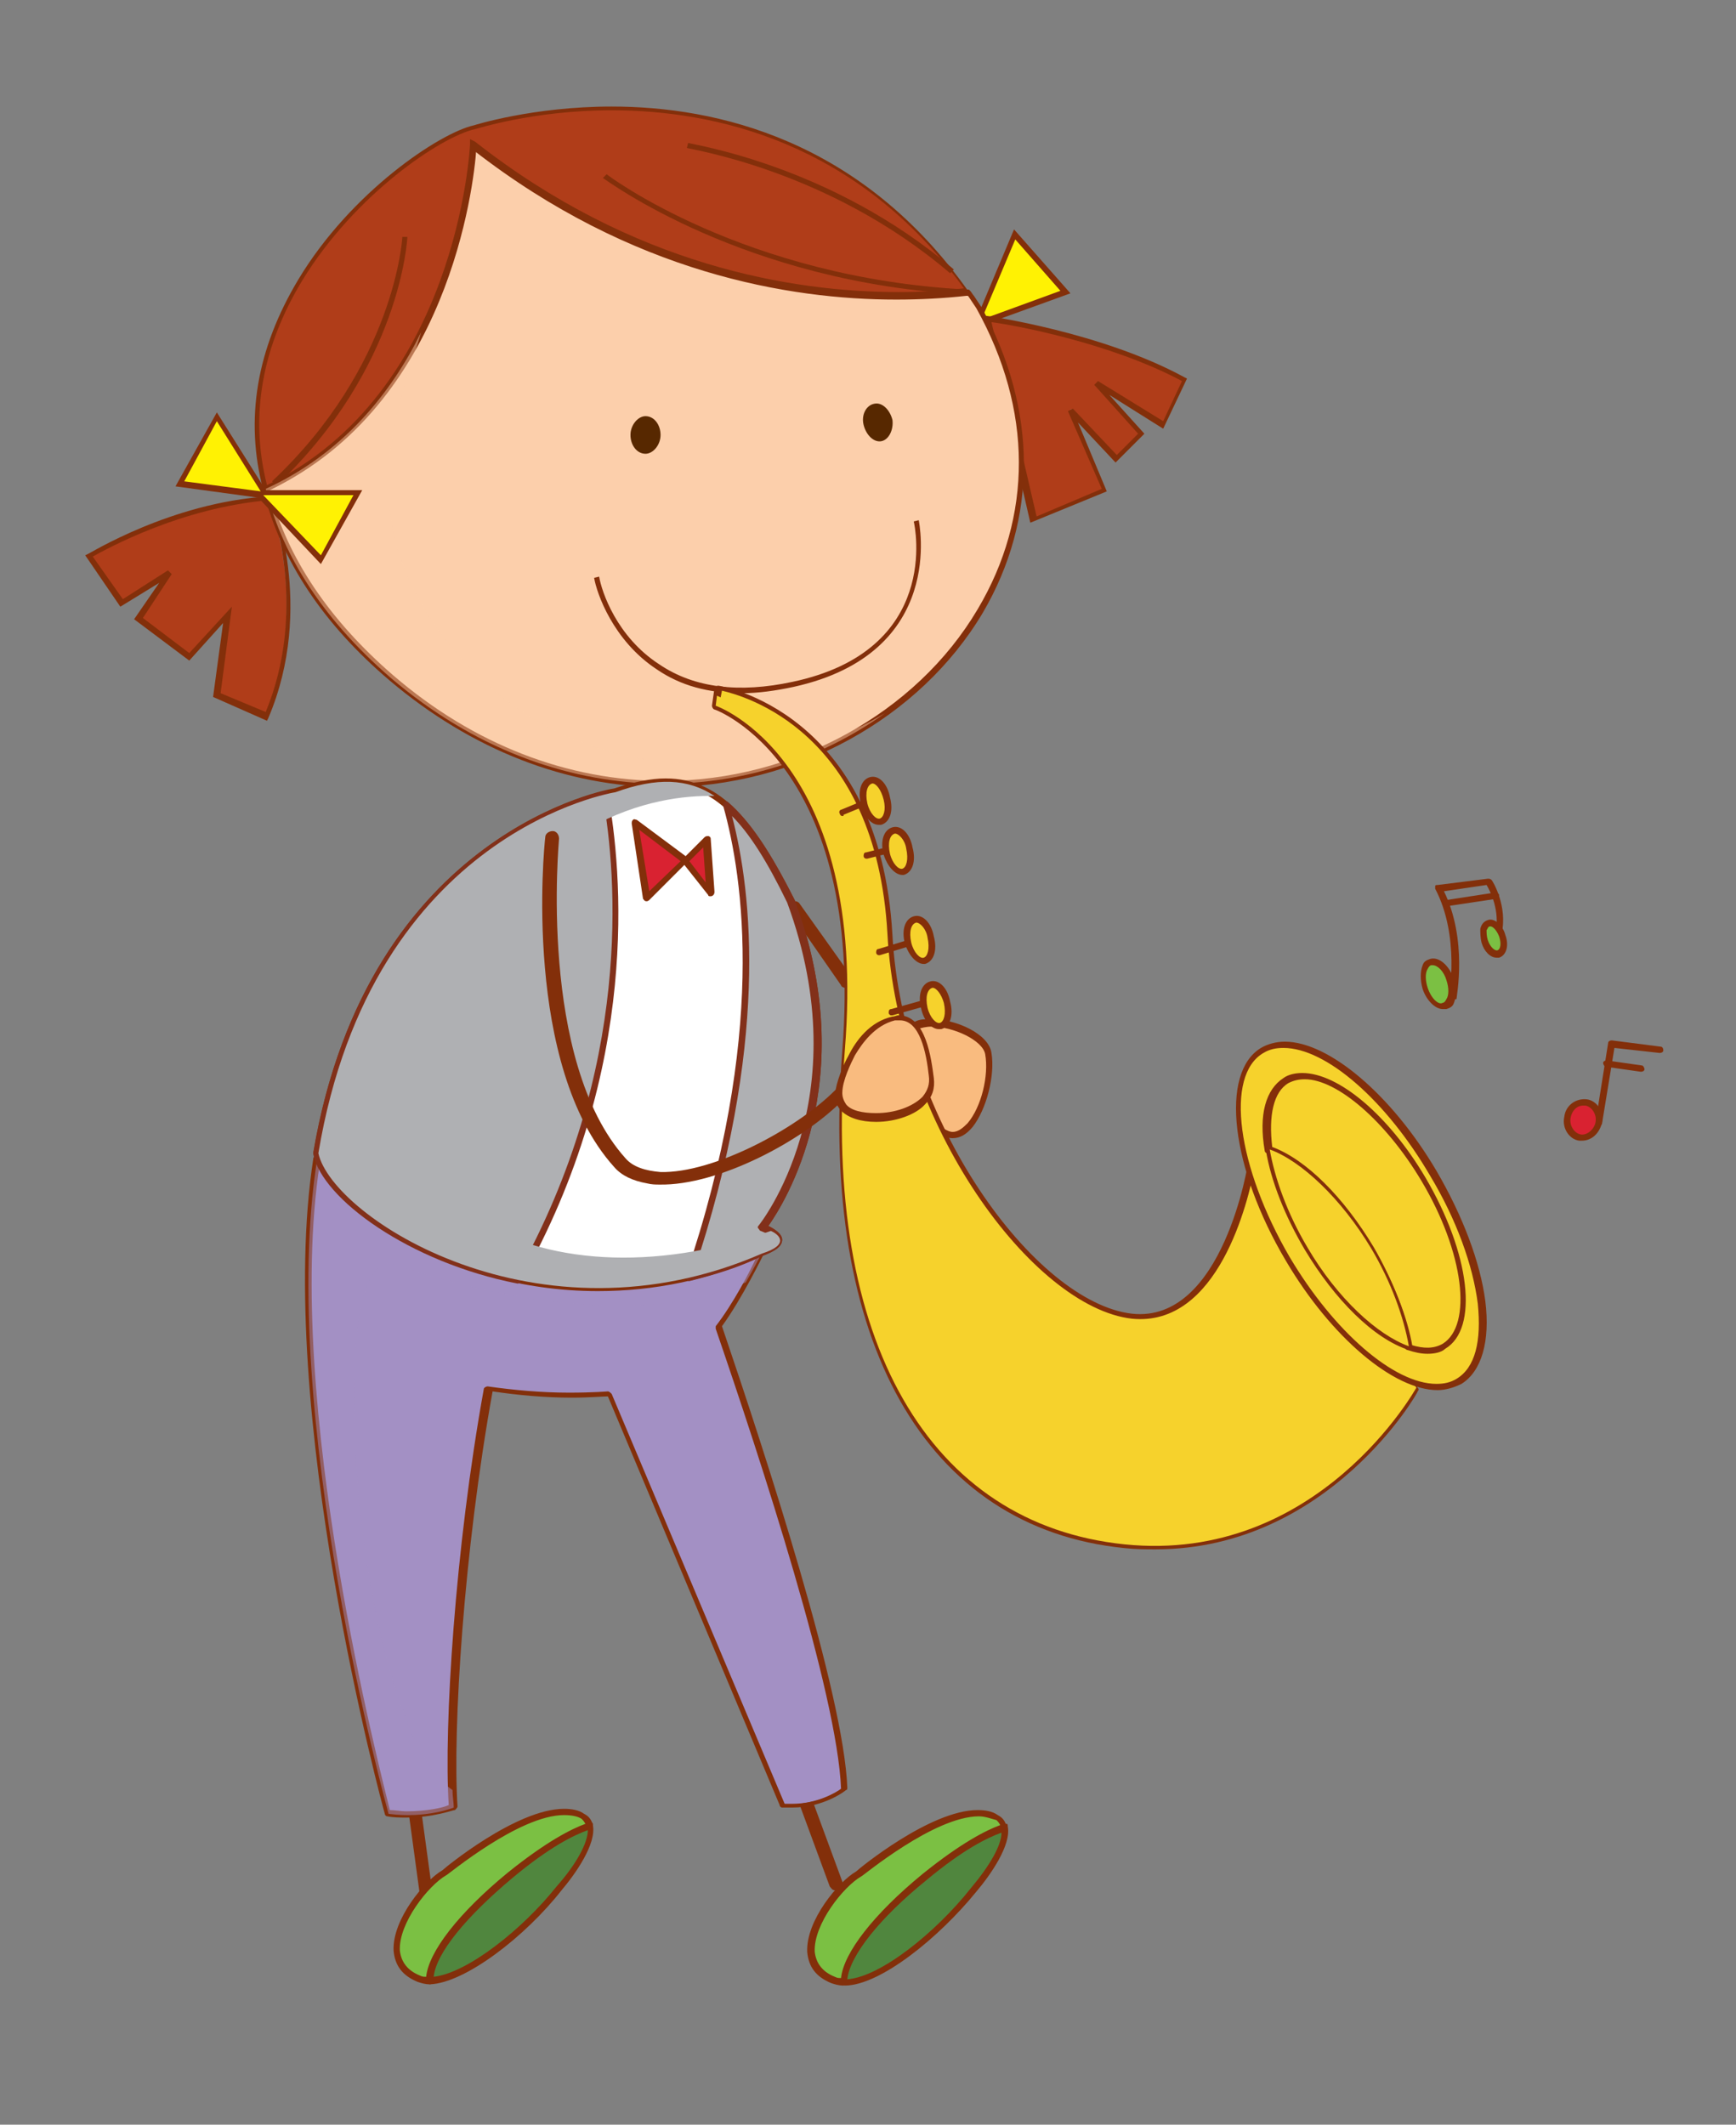 <?xml version="1.0" encoding="UTF-8"?> <svg xmlns="http://www.w3.org/2000/svg" xmlns:xlink="http://www.w3.org/1999/xlink" version="1.1" id="Слой_1" x="0px" y="0px" viewBox="0 0 138.5 169.5" style="enable-background:new 0 0 138.5 169.5;" xml:space="preserve"><rect x="0" y="0" width="138.5" height="169.5" fill="#808080" stroke="none"/> <style type="text/css"> .st0{fill:#FFF203;} .st1{fill:#832F0A;} .st2{fill:#B03D19;} .st3{fill:#FCCFAB;} .st4{fill:#572800;} .st5{opacity:0.46;} .st6{fill:#50863E;} .st7{fill:#7BC043;} .st8{fill:#A390C4;} .st9{opacity:0.49;} .st10{fill:#FFFFFF;} .st11{fill:#F9BB7F;} .st12{fill:#D92231;} .st13{fill:#AFB0B3;} .st14{fill:#82301A;} .st15{fill:#F6D22C;} </style> <g> <g> <g> <g> <polygon class="st0" points="78.1,25.4 71,26.4 75,31.1 78.2,25.7 85,23.3 80.9,18.7 "></polygon> <path class="st1" d="M70.6,26.3l7.4-1.1l2.9-6.9l4.5,5.1l-6.9,2.5L75,31.4L70.6,26.3z M71.4,26.6l3.6,4.1l3.1-5.1L71.4,26.6z M81,19.1l-2.7,6.4l6.3-2.3L81,19.1z"></path> </g> <g> <path class="st2" d="M21.4,39.8c0,0,3.5,8.5-0.3,17.4l-3.9-1.7l0.9-6.4l-3,3.3L11,49.4l2.5-3.6l-3.8,2.4l-2.6-3.8 C7.1,44.4,13.6,40.3,21.4,39.8z"></path> <path class="st1" d="M17,55.6l0.8-5.9l-2.7,3l-4.4-3.3l2-2.9l-3.1,1.9l-2.8-4.1L7,44.2c0.1,0,6.6-4.1,14.4-4.6l0.2,0l0.1,0.1 c0,0.1,3.5,8.7-0.3,17.6l-0.1,0.2L17,55.6z M7.4,44.4l2.4,3.4l3.6-2.3l0.3,0.3l-2.3,3.5l3.7,2.8l3.4-3.7l-0.9,6.9l3.6,1.5 c3.3-8,0.7-15.8,0.3-16.9C14.4,40.5,8.5,43.8,7.4,44.4z"></path> </g> <g> <path class="st2" d="M78.7,25.4c0,0,9.1,1.3,15.8,4.9l-1.7,3.6l-5.4-3.3l3.6,4l-2,1.9l-3.6-3.9l2.7,6.4l-5.6,2.4L78.7,25.4z"></path> <path class="st1" d="M78.4,25.2l0.3,0c0.1,0,9.2,1.3,15.8,4.9l0.2,0.1l-1.9,4l-4.3-2.7l2.8,3.1L89,36.9L86,33.7l2.3,5.5 l-6.1,2.5L78.4,25.2z M85.2,32.8l0.4-0.2l3.5,3.7l1.7-1.7l-3.5-3.9l0.3-0.3l5.2,3.2l1.5-3.2c-5.8-3.1-13.6-4.5-15.2-4.7 l3.6,15.5l5.2-2.2L85.2,32.8z"></path> </g> <g> <g> <path class="st3" d="M37.8,11.5c15.2,12,30.6,12.7,39.5,11.8c0.3,0.4,0.6,0.8,0.9,1.3c14.5,26.3-21,51.7-46.9,29.5 C25.3,49,22.4,43.8,21.2,39C36.9,31.7,37.8,11.5,37.8,11.5z"></path> <path class="st1" d="M31.1,54.3c-5.3-4.5-8.7-9.6-10.1-15.2l0-0.2l0.2-0.1c15.4-7.2,16.4-27.1,16.4-27.3l0-0.4l0.3,0.3 c12.6,9.9,25.3,12,33.8,12c1.8,0,3.7-0.1,5.5-0.3l0.1,0l0.1,0.1c0.1,0.1,0.2,0.3,0.3,0.4c0.2,0.3,0.4,0.6,0.6,0.9 c4.5,8.2,4.5,16.9,0.1,24.4c-5,8.4-14.9,13.9-25.4,13.9C45.2,62.8,37.6,59.8,31.1,54.3z M71.7,23.8c-8.5,0-21.1-2.1-33.7-11.9 c-0.2,2.9-2.2,20.4-16.5,27.2c1.4,5.4,4.8,10.4,9.9,14.8c6.4,5.5,13.9,8.4,21.6,8.4c10.3,0,20.1-5.4,25-13.7 c4.4-7.4,4.4-15.9-0.1-24c-0.2-0.3-0.4-0.6-0.6-0.9c-0.1-0.1-0.1-0.2-0.2-0.3C75.3,23.7,73.5,23.8,71.7,23.8z"></path> </g> <g> <path class="st2" d="M37.9,10.1c0,0,24.3-8.1,39.3,13.2c-8.9,0.9-24.2,0.2-39.5-11.8c0,0-0.9,20.2-16.6,27.5 C17.1,23.2,33.3,11.2,37.9,10.1z"></path> <path class="st1" d="M21,39.1c-1.5-5.7-0.5-11.3,2.8-16.8c4.2-7,11.3-11.7,14-12.3c0,0,4.7-1.5,11-1.5 c8.3,0,19.9,2.6,28.5,14.8l0.2,0.3l-0.4,0c-1.8,0.2-3.7,0.3-5.6,0.3c-8.5,0-21.1-2.1-33.7-11.9c-0.2,2.9-2.3,20.6-16.7,27.3 L21,39.3L21,39.1z M37.9,11.3c12.6,9.9,25.3,12,33.8,12c1.7,0,3.5-0.1,5.2-0.3C68.4,11.3,57,8.8,48.8,8.8 c-6.3,0-10.8,1.5-10.9,1.5c-2.7,0.6-9.6,5.2-13.8,12.1c-3.2,5.3-4.2,10.8-2.8,16.3c15.2-7.3,16.2-27,16.2-27.2l0-0.4L37.9,11.3 z"></path> </g> </g> <g> <path class="st1" d="M59.2,55.3c1.3,0,2.7-0.2,4.1-0.5c12.3-2.7,10-13.2,10-13.3l-0.4,0.1c0.1,0.4,2.2,10.3-9.7,12.8 c-4.2,0.9-7.8,0.5-10.6-1.4c-3.4-2.2-4.6-5.8-4.8-7l-0.4,0.1c0.2,1.2,1.5,5,5,7.3C54.3,54.7,56.5,55.3,59.2,55.3L59.2,55.3z"></path> </g> <g> <path class="st4" d="M50.3,34.7c0,0.8,0.5,1.5,1.2,1.5c0.6,0,1.2-0.7,1.2-1.5c0-0.8-0.5-1.5-1.2-1.5 C50.9,33.2,50.3,33.9,50.3,34.7z"></path> </g> <g> <path class="st4" d="M68.9,33.9c0.2,0.8,0.8,1.4,1.4,1.3c0.6-0.1,1-0.9,0.9-1.7c-0.2-0.8-0.8-1.4-1.4-1.3 C69.1,32.3,68.7,33.1,68.9,33.9z"></path> </g> </g> <g> <path class="st1" d="M22.1,38.7C32,29.3,32.5,19,32.5,18.9l-0.4,0c0,0.1-0.6,10.3-10.4,19.5L22.1,38.7L22.1,38.7z"></path> </g> <g> <path class="st1" d="M77.2,23.5l0-0.4c-17.8-0.9-28.7-9.1-28.8-9.2l-0.3,0.3C48.3,14.3,59.3,22.6,77.2,23.5L77.2,23.5z"></path> </g> <g> <path class="st1" d="M75.8,21.8l0.3-0.3C66.3,13.1,55,11.5,54.9,11.4l-0.1,0.4C54.9,11.9,66.1,13.5,75.8,21.8L75.8,21.8z"></path> </g> <g class="st5"> <g> <path class="st3" d="M33.6,26.5c-2,6.7-6,15.5,3.1,25.9c9.5,10.9,24.5,10.1,33.9,4.5c-10.3,7.4-26.1,8.5-39.4-2.8 C25.3,49,22.4,43.8,21.2,39C27.3,36.2,31.2,31.4,33.6,26.5z"></path> </g> </g> <g> <polygon class="st0" points="21,39.2 17.3,33.3 14.3,38.6 20.7,39.5 25.5,44.6 28.5,39.2 "></polygon> <path class="st1" d="M20.6,39.7L14,38.8l3.3-5.9l3.9,6.2l7.7,0l-3.3,5.9L20.6,39.7z M21,39.5l4.6,4.8l2.6-4.8L21,39.5z M14.7,38.4l6.1,0.8l-3.5-5.6L14.7,38.4z"></path> </g> </g> <g> <g> <g> <g> <path class="st1" d="M33.9,151.6c-0.2,0-0.4-0.2-0.4-0.4l-1.1-8.1c0-0.3,0.2-0.5,0.4-0.6c0.3,0,0.5,0.2,0.6,0.4l1.1,8.1 c0,0.3-0.2,0.5-0.4,0.6C34,151.6,34,151.6,33.9,151.6L33.9,151.6z"></path> </g> <g> <path class="st1" d="M66.6,150.8c-0.2,0-0.3-0.2-0.4-0.3l-2.8-7.6c-0.1-0.3,0-0.6,0.3-0.7c0.3-0.1,0.6,0,0.7,0.3l2.8,7.6 c0.1,0.3,0,0.6-0.3,0.7C66.8,150.8,66.7,150.8,66.6,150.8L66.6,150.8z"></path> </g> </g> <g> <g> <path class="st6" d="M40.7,149.6c-4,3.3-6.4,6.5-6.4,8.4c4.3,0,13.4-9.2,12.8-12.3C46,146,44,146.9,40.7,149.6z"></path> <path class="st1" d="M34.3,158.3c-0.1,0-0.3-0.1-0.3-0.3c0-2,2.4-5.2,6.5-8.6c3.3-2.7,5.4-3.7,6.5-4c0.1,0,0.1,0,0.2,0 c0.1,0,0.1,0.1,0.1,0.2c0.3,1.5-1.4,3.9-2.5,5.2C41.9,154.5,37.1,158.2,34.3,158.3C34.3,158.3,34.3,158.3,34.3,158.3z M46.9,146c-1.1,0.4-3,1.3-6,3.8c-3.7,3.1-6.1,6-6.3,7.9c2.7-0.3,7.1-3.8,9.8-7.2C46,148.7,46.9,147,46.9,146z"></path> </g> <g> <path class="st7" d="M46.6,144.9c-3.4-1.9-11,4.5-11,4.5c-1.9,1.1-6.2,6.7-2.1,8.4c0.3,0.1,0.6,0.2,0.9,0.2 c0-1.9,2.4-5.1,6.4-8.4c3.3-2.7,5.3-3.6,6.4-3.9C47,145.4,46.9,145.1,46.6,144.9z"></path> <path class="st1" d="M34.3,158.3c-0.4,0-0.7-0.1-1-0.2c-1.2-0.5-1.8-1.3-1.9-2.5c-0.1-2.5,2.5-5.6,3.9-6.4 c0.2-0.2,5.9-4.9,9.7-4.9c0.6,0,1.2,0.1,1.6,0.4c0.4,0.2,0.6,0.5,0.7,0.9c0,0.1-0.1,0.3-0.2,0.3c-1.1,0.3-3,1.2-6.3,3.9 c-3.9,3.2-6.3,6.3-6.3,8.2c0,0.1,0,0.1-0.1,0.2C34.5,158.2,34.4,158.3,34.3,158.3L34.3,158.3z M45,144.8 c-3.6,0-9.3,4.8-9.4,4.8c-1.4,0.8-3.8,3.8-3.7,6c0.1,0.9,0.6,1.6,1.6,2c0.2,0.1,0.3,0.1,0.5,0.1c0.2-2,2.6-5.1,6.5-8.3 c3.1-2.5,5.1-3.5,6.2-3.9c-0.1-0.2-0.2-0.3-0.3-0.4C46.1,144.9,45.6,144.8,45,144.8z"></path> </g> </g> <g> <g> <path class="st6" d="M73.8,149.7c-4,3.3-6.4,6.5-6.4,8.4c4.3,0,13.4-9.2,12.8-12.3C79,146.1,77,147.1,73.8,149.7z"></path> <path class="st1" d="M67.4,158.4c-0.1,0-0.3-0.1-0.3-0.3c0-2,2.4-5.2,6.5-8.6c3.3-2.7,5.4-3.7,6.5-4c0.1,0,0.1,0,0.2,0 c0.1,0,0.1,0.1,0.1,0.2c0.3,1.5-1.4,3.9-2.5,5.2C74.9,154.6,70.2,158.4,67.4,158.4C67.4,158.4,67.4,158.4,67.4,158.4z M79.9,146.2c-1.1,0.4-3,1.3-6,3.8c-3.7,3-6.1,6-6.3,7.9c2.7-0.2,7.1-3.8,9.8-7.2C79,148.8,79.9,147.2,79.9,146.2z"></path> </g> <g> <path class="st7" d="M79.6,145.1c-3.4-1.9-11,4.5-11,4.5c-1.9,1.1-6.2,6.7-2.1,8.4c0.3,0.1,0.6,0.2,0.9,0.2 c0-1.9,2.4-5.1,6.4-8.4c3.3-2.7,5.3-3.6,6.4-3.9C80.1,145.5,79.9,145.2,79.6,145.1z"></path> <path class="st1" d="M67.3,158.4c-0.4,0-0.7-0.1-1-0.2c-1.2-0.5-1.8-1.3-1.9-2.5c-0.1-2.5,2.5-5.6,3.9-6.4 c0.2-0.2,5.9-4.9,9.7-4.9c0.6,0,1.2,0.1,1.6,0.4c0.4,0.2,0.6,0.5,0.7,0.9c0,0.1-0.1,0.3-0.2,0.3c-1.1,0.3-3,1.2-6.3,3.9 c-3.9,3.2-6.3,6.3-6.3,8.2c0,0.1,0,0.1-0.1,0.2C67.5,158.3,67.4,158.4,67.3,158.4z M78.1,144.9c-3.6,0-9.3,4.8-9.4,4.8 c-1.4,0.8-3.8,3.8-3.7,6c0.1,0.9,0.6,1.6,1.6,2c0.2,0.1,0.3,0.1,0.5,0.1c0.2-2,2.6-5.1,6.5-8.3c3.1-2.5,5.1-3.5,6.2-3.9 c-0.1-0.2-0.2-0.3-0.3-0.4C79.1,145.1,78.6,144.9,78.1,144.9z"></path> </g> </g> </g> <g> <path class="st8" d="M60.7,100c0,0-1.7,3.5-3.4,5.7c3.7,10.8,9.8,29.4,10,36.9c0,0-2.1,1.6-4.9,1.3l-13.8-32.8 c0,0-4.3,0.5-9.6-0.4c-2.4,12.9-3.3,27.4-2.8,33.4c0,0-2.2,0.8-5.2,0.5c0,0-8.8-32-5.7-52.2L60.7,100z"></path> <path class="st1" d="M32.4,145c-0.5,0-1,0-1.5-0.1c-0.1,0-0.2-0.1-0.2-0.2c-0.1-0.3-8.8-32.3-5.7-52.3c0-0.1,0.1-0.1,0.1-0.2 c0.1,0,0.1-0.1,0.2,0l35.4,7.6c0.1,0,0.1,0.1,0.2,0.1c0,0.1,0,0.2,0,0.2c0,0-1.7,3.5-3.3,5.7c3.6,10.6,9.7,29.3,10,36.8 c0,0.1,0,0.2-0.1,0.2c-0.1,0.1-1.8,1.4-4.3,1.4c-0.3,0-0.5,0-0.8,0c-0.1,0-0.2-0.1-0.2-0.2l-13.7-32.6c-0.4,0-1.5,0.1-2.9,0.1 c-2.1,0-4.3-0.2-6.3-0.5c-2.3,12.7-3.2,27-2.8,33.1c0,0.1-0.1,0.2-0.2,0.3C36.1,144.4,34.6,145,32.4,145z M31.1,144.4 c0.4,0,0.9,0.1,1.3,0.1c1.7,0,3-0.3,3.4-0.5c-0.4-6.2,0.5-20.5,2.8-33.2c0-0.1,0.2-0.2,0.3-0.2c2.1,0.3,4.3,0.5,6.5,0.5 c1.9,0,3.1-0.1,3.1-0.1c0.1,0,0.2,0.1,0.3,0.2l13.8,32.7c0.2,0,0.4,0,0.6,0c2,0,3.5-0.9,3.9-1.2c-0.3-7.6-6.4-26.2-10-36.7 c0-0.1,0-0.2,0-0.2c1.4-1.8,2.8-4.5,3.2-5.4l-34.8-7.5C22.6,111.9,30.5,141.9,31.1,144.4z"></path> </g> <g class="st9"> <g> <path class="st8" d="M31.5,100.9c15.8,5.2,24.4,3,28,1.4c0.7-1.2,1.2-2.2,1.2-2.2l-35.4-7.6c-3.2,20.2,5.7,52.2,5.7,52.2 c3,0.4,5.2-0.5,5.2-0.5c0-0.4-0.1-0.9-0.1-1.4C28.3,137.5,25.4,98.7,31.5,100.9z"></path> </g> </g> <g> <path class="st1" d="M67.4,78.8c-0.1,0-0.3-0.1-0.3-0.2L63,72.7c-0.2-0.2-0.1-0.6,0.1-0.7c0.2-0.2,0.6-0.1,0.7,0.1L68,78 c0.2,0.2,0.1,0.6-0.1,0.7C67.7,78.8,67.6,78.9,67.4,78.8L67.4,78.8z"></path> </g> <g> <path class="st10" d="M49,63.2c0,0-19.4,3-23.7,28.8c1.1,5.1,17.5,15.8,35.4,8c3.1-1.1,0.2-2.1,0.2-2.1s8.3-10,2.3-26 C59.1,63.8,55.9,60.8,49,63.2z"></path> <path class="st1" d="M47.7,103C47.7,103,47.7,103,47.7,103c-12.4,0-21.9-7.2-22.7-11c0,0,0-0.1,0-0.1c4.4-25.7,23.8-29,24-29 c1.5-0.5,2.9-0.8,4.1-0.8c4.5,0,7.2,3.6,10.3,9.7c5.4,14.5-0.9,24.3-2.1,26c0.4,0.2,1.1,0.6,1.1,1.1c0,0.5-0.5,0.9-1.6,1.3 C56.6,102.1,52.2,103,47.7,103z M25.5,92c0.9,3.6,10.1,10.5,22.2,10.5c0,0,0,0,0,0c4.4,0,8.7-0.9,12.9-2.7c1-0.3,1.3-0.6,1.3-0.8 c0-0.3-0.6-0.6-1.1-0.8c-0.1,0-0.1-0.1-0.2-0.2s0-0.2,0-0.2c0.1-0.1,8.1-10.1,2.3-25.8c-3-5.9-5.5-9.4-9.8-9.4 c-1.2,0-2.5,0.3-4,0.8C48.9,63.5,29.9,66.7,25.5,92z"></path> </g> <g> <path class="st11" d="M73.1,81.9c1.8-0.8,5.5,0.6,5.8,2.3c0.5,2.7-1.5,7.6-3.6,6.2c-1.7-1.1-3.6-5.6-3-7.6 C72.4,82.3,72.7,82,73.1,81.9z"></path> <path class="st1" d="M76,90.8c-0.3,0-0.6-0.1-0.9-0.3c-1.8-1.1-3.8-5.7-3.1-7.9c0.1-0.5,0.5-0.8,1-1.1c0.4-0.2,0.8-0.2,1.3-0.2 c2,0,4.6,1.2,4.8,2.7c0.3,1.8-0.4,4.5-1.5,5.9C77.1,90.5,76.6,90.8,76,90.8z M74.3,81.9c-0.4,0-0.8,0.1-1.1,0.2 c-0.4,0.2-0.6,0.4-0.7,0.7c-0.6,1.9,1.3,6.3,2.9,7.3c0.2,0.1,0.4,0.2,0.6,0.2c0.5,0,0.9-0.4,1.2-0.7c1.1-1.3,1.7-3.8,1.4-5.5 C78.4,83,76.1,81.9,74.3,81.9z"></path> </g> <g> <polygon class="st12" points="54.5,68.5 50.6,65.6 51.6,71.6 56.4,67 56.6,71.2 "></polygon> <path class="st1" d="M51.6,71.9C51.5,71.9,51.5,71.9,51.6,71.9c-0.2,0-0.2-0.1-0.3-0.2l-0.9-6c0-0.1,0-0.2,0.1-0.3 c0.1-0.1,0.2,0,0.3,0l3.9,2.9l1.5-1.5c0.1-0.1,0.2-0.1,0.3-0.1c0.1,0,0.2,0.1,0.2,0.2l0.3,4.2c0,0,0,0.1,0,0.1 c0,0.1-0.1,0.3-0.3,0.3c-0.1,0-0.2,0-0.2-0.1L54.6,69l-2.8,2.8C51.7,71.9,51.6,71.9,51.6,71.9z M51,66.2l0.8,4.9l2.5-2.4L51,66.2 z M55,68.7l1.3,1.7l-0.2-2.8L55,68.7z"></path> </g> <g> <g> <path class="st13" d="M48.3,63.3c-3.5,0.8-19.2,5.7-23,28.7c0.7,3.1,7.1,8.3,16.1,10.1C50.9,85.3,49.5,69.8,48.3,63.3z"></path> <path class="st14" d="M41.3,102.4C41.3,102.4,41.3,102.4,41.3,102.4c-8.7-1.7-15.6-6.8-16.3-10.3c0,0,0-0.1,0-0.1 c3.9-23.2,20-28.1,23.2-28.9c0.1,0,0.1,0,0.2,0c0.1,0,0.1,0.1,0.1,0.2c1.1,6,2.7,21.9-7,39C41.5,102.3,41.4,102.4,41.3,102.4z M25.5,92c0.7,2.9,6.9,8,15.7,9.8c9.3-16.6,8-32,6.9-38.2C44.4,64.6,29.3,69.7,25.5,92z"></path> </g> <g> <path class="st13" d="M60.8,98c0,0,8.3-10,2.3-26c-1.8-3.6-3.4-6.1-5.2-7.7c1.6,5.6,3.6,18.2-3,37.7c1.9-0.4,3.8-1,5.7-1.9 C63.8,99,60.8,98,60.8,98z"></path> <path class="st14" d="M55,102.2c-0.1,0-0.1,0-0.2-0.1c-0.1-0.1-0.1-0.2-0.1-0.3c6.5-19.2,4.6-31.8,3-37.5c0-0.1,0-0.2,0.1-0.3 c0.1-0.1,0.2-0.1,0.3,0c1.7,1.5,3.3,3.8,5.3,7.8c5.4,14.5-0.9,24.3-2.1,26c0.4,0.2,1.1,0.6,1.1,1.1c0,0.5-0.5,0.9-1.6,1.3 C59,101.1,57,101.7,55,102.2C55,102.2,55,102.2,55,102.2z M58.4,65.1c1.6,6.1,3,18.3-3.1,36.5c1.8-0.4,3.5-1,5.2-1.8 c1-0.3,1.3-0.6,1.3-0.8c0-0.3-0.6-0.6-1.1-0.8c-0.1,0-0.1-0.1-0.2-0.2s0-0.2,0-0.2c0.1-0.1,8.1-10.1,2.3-25.8 C61.2,68.7,59.8,66.5,58.4,65.1z"></path> </g> </g> <g> <g> <path class="st13" d="M34.7,79.4c7.9-14.3,17.5-16,22.3-15.9c-2.1-1.4-4.6-1.5-7.9-0.3c0,0-19.4,3-23.7,28.8 c1.1,5.1,17.5,15.8,35.4,8c2.2-0.7,1.4-1.5,0.7-1.8C42.6,104.9,26.2,95,34.7,79.4z"></path> </g> </g> <g> <g> <path class="st15" d="M57.1,56.3c0,0,12.2,4.2,10.3,27.5c-1.8,23.3,6.8,37.8,22.3,39.4c15.5,1.6,23.3-12.5,23.3-12.5l-13-18.2 c0,0-2,13.3-9.6,12.5c-7.6-0.8-18.4-15.1-19.3-30.4c-1-18-13.7-19.7-13.7-19.7L57.1,56.3z"></path> <path class="st1" d="M92.2,123.6C92.2,123.6,92.2,123.6,92.2,123.6c-0.8,0-1.6,0-2.5-0.1c-15.9-1.6-24.3-16.5-22.5-39.7 C69,61,57.1,56.6,57,56.6c-0.1,0-0.2-0.2-0.2-0.3l0.2-1.4c0-0.1,0.2-0.2,0.3-0.2c0.1,0,12.9,2,13.9,19.9 c0.8,14.9,11.4,29.3,19.1,30.2c7.3,0.8,9.3-12.1,9.3-12.2c0-0.1,0.1-0.2,0.2-0.2c0.1,0,0.2,0,0.3,0.1l13,18.2 c0.1,0.1,0.1,0.2,0,0.3C113.2,111,106,123.6,92.2,123.6z M57.4,56.1c1.6,0.7,12,6.1,10.3,27.7c-1.8,22.9,6.5,37.5,22.1,39.1 c0.8,0.1,1.6,0.1,2.4,0.1c12.8,0,19.7-11,20.5-12.3l-12.6-17.6c-0.5,2.7-2.9,12.8-9.8,12.1c-7.9-0.9-18.7-15.5-19.5-30.7 c-0.9-16.2-11.5-19-13.2-19.4L57.4,56.1z"></path> </g> <g> <g> <g> <g> <path class="st15" d="M73.6,80l-2.5,0.7L73.6,80z"></path> </g> <g> <path class="st1" d="M71.1,81c-0.1,0-0.2-0.1-0.2-0.2c0-0.1,0-0.3,0.2-0.3l2.5-0.7c0.1,0,0.3,0,0.3,0.2c0,0.1,0,0.3-0.2,0.3 L71.2,81C71.2,81,71.2,81,71.1,81L71.1,81z"></path> </g> </g> <g> <g> <path class="st15" d="M72.5,75.2L70.2,76L72.5,75.2z"></path> </g> <g> <path class="st1" d="M70.1,76.2c-0.1,0-0.2-0.1-0.2-0.2c0-0.1,0-0.3,0.2-0.3l2.3-0.7c0.1,0,0.3,0,0.3,0.2 c0,0.1,0,0.3-0.2,0.3l-2.3,0.7C70.2,76.2,70.2,76.2,70.1,76.2L70.1,76.2z"></path> </g> </g> <g> <g> <path class="st15" d="M70.8,67.8l-1.6,0.4L70.8,67.8z"></path> </g> <g> <path class="st1" d="M69.1,68.5c-0.1,0-0.2-0.1-0.2-0.2c0-0.1,0-0.3,0.2-0.3l1.6-0.4c0.1,0,0.3,0,0.3,0.2 c0,0.1,0,0.3-0.2,0.3l-1.6,0.4C69.2,68.5,69.2,68.5,69.1,68.5L69.1,68.5z"></path> </g> </g> <g> <g> <path class="st15" d="M68.9,64.2l-1.7,0.7L68.9,64.2z"></path> </g> <g> <path class="st1" d="M67.2,65.1c-0.1,0-0.2-0.1-0.2-0.2c-0.1-0.1,0-0.3,0.1-0.3l1.7-0.7c0.1-0.1,0.3,0,0.3,0.1 c0.1,0.1,0,0.3-0.1,0.3l-1.7,0.7C67.3,65.1,67.3,65.1,67.2,65.1L67.2,65.1z"></path> </g> </g> </g> <g> <g> <path class="st15" d="M74.3,74.8c0.2,0.9,0,1.7-0.5,1.9c-0.5,0.1-1.1-0.5-1.3-1.4c-0.2-0.9,0-1.7,0.5-1.9 C73.5,73.2,74.1,73.9,74.3,74.8z"></path> <path class="st1" d="M73.7,76.9c-0.6,0-1.2-0.7-1.5-1.6c-0.3-1.1,0-2,0.7-2.2c0.7-0.2,1.4,0.5,1.6,1.6c0.3,1.1,0,2-0.7,2.2 C73.8,76.9,73.7,76.9,73.7,76.9z M73.1,73.6C73.1,73.6,73.1,73.6,73.1,73.6c-0.4,0.1-0.6,0.7-0.4,1.6c0.2,0.8,0.7,1.3,1,1.2 c0.3-0.1,0.5-0.7,0.3-1.6C73.9,74.1,73.4,73.6,73.1,73.6z"></path> </g> <g> <path class="st15" d="M75.6,80c0.2,0.9,0,1.7-0.5,1.9c-0.5,0.1-1.1-0.5-1.3-1.4c-0.2-0.9,0-1.7,0.5-1.9 C74.8,78.4,75.3,79.1,75.6,80z"></path> <path class="st1" d="M74.9,82.1c-0.6,0-1.2-0.7-1.4-1.6c-0.3-1.1,0-2,0.7-2.2c0.7-0.2,1.4,0.5,1.6,1.6c0.3,1.1,0,2-0.7,2.2 C75.1,82.1,75,82.1,74.9,82.1z M74.4,78.8C74.4,78.8,74.3,78.8,74.4,78.8c-0.4,0.1-0.6,0.7-0.4,1.6c0.2,0.8,0.7,1.3,1,1.2 c0.3-0.1,0.5-0.7,0.3-1.6C75.1,79.3,74.7,78.8,74.4,78.8z"></path> </g> <g> <path class="st15" d="M72.6,67.7c0.2,0.9,0,1.7-0.5,1.9c-0.5,0.1-1.1-0.5-1.3-1.4c-0.2-0.9,0-1.7,0.5-1.9 C71.8,66.1,72.4,66.8,72.6,67.7z"></path> <path class="st1" d="M72,69.8c-0.6,0-1.2-0.7-1.5-1.6c-0.3-1.1,0-2,0.7-2.2c0.7-0.2,1.4,0.5,1.6,1.6c0.3,1.1,0,2-0.7,2.2 C72.1,69.8,72,69.8,72,69.8z M71.4,66.5C71.4,66.5,71.3,66.5,71.4,66.5c-0.4,0.1-0.6,0.7-0.4,1.6c0.2,0.8,0.7,1.3,1,1.2 c0.3-0.1,0.5-0.7,0.3-1.6C72.2,67,71.7,66.5,71.4,66.5z"></path> </g> <g> <path class="st15" d="M70.8,63.7c0.2,0.9,0,1.7-0.5,1.9c-0.5,0.1-1.1-0.5-1.3-1.4c-0.2-0.9,0-1.7,0.5-1.9 C70,62.2,70.6,62.8,70.8,63.7z"></path> <path class="st1" d="M70.1,65.8c-0.6,0-1.2-0.7-1.4-1.6c-0.3-1.1,0-2,0.7-2.2c0.7-0.2,1.4,0.5,1.6,1.6c0.3,1.1,0,2-0.7,2.2 C70.3,65.8,70.2,65.8,70.1,65.8z M69.6,62.5C69.6,62.5,69.5,62.6,69.6,62.5c-0.4,0.1-0.6,0.7-0.4,1.6c0.2,0.8,0.7,1.3,1,1.2 c0.3-0.1,0.5-0.7,0.3-1.5C70.3,63,69.9,62.5,69.6,62.5z"></path> </g> </g> </g> <g> <g> <path class="st15" d="M90,117.7c-18.4-1.9-21.2-24.4-21-42c0.2-13.3-7.9-18.5-11.8-20.2l-0.1,0.8c0,0,12.2,4.2,10.3,27.5 c-1.8,23.3,6.8,37.8,22.3,39.4c15.5,1.6,23.3-12.5,23.3-12.5l-3.1-4.3C105.5,112.8,98.9,118.7,90,117.7z"></path> </g> </g> <g> <g> <path class="st15" d="M114.3,93.6c4.3,7.3,5.2,14.7,2,16.6c-3.2,1.9-9.3-2.5-13.6-9.7c-4.3-7.3-5.2-14.7-2-16.6 C103.9,81.9,110,86.3,114.3,93.6z"></path> <path class="st1" d="M114.7,110.9c-3.5,0-8.5-4.2-12.1-10.3c-4.4-7.4-5.3-15-2-17c0.5-0.3,1.2-0.5,1.9-0.5 c3.5,0,8.5,4.2,12.1,10.3c2.1,3.6,3.5,7.3,3.9,10.4c0.4,3.2-0.3,5.6-1.9,6.6C116,110.7,115.3,110.9,114.7,110.9z M102.4,83.6 c-0.6,0-1.1,0.1-1.6,0.4c-3.1,1.8-2.1,9.1,2.1,16.3c3.5,5.9,8.3,10.1,11.7,10.1c0.6,0,1.1-0.1,1.6-0.4c1.5-0.9,2-3,1.7-6 c-0.4-3.1-1.7-6.7-3.8-10.2C110.6,87.8,105.8,83.6,102.4,83.6z"></path> </g> <g> <g> <path class="st15" d="M113.6,94c-3.5-5.9-8.4-9.4-11-7.8c-1.4,0.8-1.8,2.9-1.4,5.5c2.5,0.9,5.7,3.8,8.1,7.9 c1.6,2.7,2.6,5.5,3,7.8c1.1,0.4,2.1,0.4,2.9-0.1C117.8,105.9,117.1,99.9,113.6,94z"></path> <path class="st1" d="M113.9,108L113.9,108c-0.5,0-1-0.1-1.6-0.3c-0.1,0-0.2-0.1-0.2-0.2c-0.4-2.4-1.4-5.1-3-7.7 c-2.3-3.9-5.4-6.9-8-7.8c-0.1,0-0.2-0.1-0.2-0.2c-0.5-2.9,0.1-4.9,1.5-5.8c0.4-0.3,1-0.4,1.5-0.4c2.9,0,6.9,3.4,9.8,8.3 c3.6,6.1,4.3,12.1,1.6,13.7C115,107.9,114.4,108,113.9,108z M112.6,107.3c1,0.3,1.8,0.3,2.5-0.1c2.4-1.5,1.7-7.3-1.7-13 c-2.8-4.7-6.7-8.1-9.3-8.1c-0.5,0-0.9,0.1-1.3,0.3c-1.2,0.7-1.6,2.6-1.3,5.1c2.7,1,5.7,4,8.1,8 C111.1,102.1,112.2,104.9,112.6,107.3z"></path> </g> <g> <path class="st15" d="M101.3,91.7c0.4,2.3,1.4,5.1,3,7.8c2.4,4.1,5.6,7,8.1,7.9c-0.4-2.3-1.4-5.1-3-7.8 C107,95.6,103.8,92.6,101.3,91.7z"></path> <path class="st1" d="M112.4,107.7C112.4,107.7,112.3,107.7,112.4,107.7c-2.8-0.9-5.9-4-8.3-8c-1.6-2.7-2.7-5.5-3.1-7.9 c0-0.1,0-0.2,0.1-0.2c0.1-0.1,0.2-0.1,0.3,0c2.7,0.9,5.8,4,8.2,8c1.6,2.7,2.7,5.5,3.1,7.9c0,0.1,0,0.2-0.1,0.2 C112.5,107.7,112.5,107.7,112.4,107.7z M101.6,92.1c0.4,2.3,1.5,4.9,2.9,7.3c2.2,3.7,5,6.6,7.5,7.6c-0.4-2.3-1.5-4.9-2.9-7.3 C107,96.1,104.1,93.2,101.6,92.1z"></path> </g> <g> <path class="st15" d="M101.3,91.7c0.4,2.3,1.4,5.1,3,7.8c2.4,4.1,5.6,7,8.1,7.9c-0.4-2.3-1.4-5.1-3-7.8 C107,95.6,103.8,92.6,101.3,91.7z"></path> </g> </g> </g> </g> <g> <g> <path class="st1" d="M51.6,94.4c-1.1-0.2-2-0.6-2.6-1.3c-7.3-8.1-5.6-25.5-5.5-26.3c0-0.3,0.3-0.5,0.6-0.5 c0.3,0,0.5,0.3,0.5,0.6c0,0.2-1.7,17.7,5.3,25.5c0.6,0.7,1.6,1,2.8,1.1c4.2,0.1,10.8-3.4,13.9-6.5c0.2-0.2,0.5-0.2,0.7,0 c0.2,0.2,0.2,0.5,0,0.7c-3.2,3.3-10,6.9-14.7,6.8C52.3,94.5,52,94.5,51.6,94.4L51.6,94.4z"></path> </g> <g> <path class="st11" d="M66.9,87.3c0.1-1.1,0.7-2.5,1-3.1c0.7-1.4,1.8-2.6,3.4-3c2.3-0.5,2.8,2.8,3,4.7 C74.8,89.7,66.8,90.3,66.9,87.3z"></path> <path class="st1" d="M69.9,89.5c-1.2,0-2.2-0.3-2.8-0.9c-0.3-0.3-0.5-0.8-0.5-1.2c0.1-1.1,0.7-2.5,1.1-3.2 c0.6-1.2,1.7-2.7,3.5-3.1c0.2,0,0.3-0.1,0.5-0.1c2.2,0,2.6,3.5,2.8,5c0.1,0.8-0.1,1.5-0.7,2.1C73.1,88.9,71.5,89.5,69.9,89.5z M71.8,81.4c-0.1,0-0.3,0-0.4,0c-1.6,0.4-2.6,1.8-3.2,2.8c-0.3,0.6-1,2-1,3c0,0.3,0.1,0.6,0.3,0.9c0.4,0.5,1.3,0.7,2.4,0.7 c1.5,0,2.9-0.5,3.7-1.3c0.4-0.5,0.6-1,0.5-1.7C73.9,84,73.4,81.4,71.8,81.4z"></path> </g> </g> <g> <g> <g> <path class="st7" d="M115.7,78.2c0.3,1,0.1,1.9-0.4,2c-0.5,0.2-1.2-0.5-1.5-1.4c-0.3-1-0.1-1.9,0.4-2 C114.7,76.6,115.4,77.3,115.7,78.2z"></path> <path class="st1" d="M115.1,80.5c-0.6,0-1.3-0.7-1.6-1.6c-0.2-0.7-0.2-1.4,0-1.9c0.1-0.3,0.3-0.4,0.6-0.5 c0.7-0.2,1.5,0.5,1.9,1.6c0.2,0.7,0.2,1.4,0,1.9c-0.1,0.3-0.3,0.4-0.6,0.5C115.2,80.5,115.1,80.5,115.1,80.5z M114.3,77 c0,0-0.1,0-0.1,0c-0.1,0-0.2,0.1-0.3,0.3c-0.2,0.3-0.2,0.9,0,1.5c0.3,0.9,0.9,1.4,1.2,1.2c0.1,0,0.2-0.1,0.3-0.3 c0.2-0.3,0.2-0.9,0-1.5C115.2,77.5,114.7,77,114.3,77z"></path> </g> <g> <path class="st1" d="M115.8,79.8C115.8,79.8,115.8,79.8,115.8,79.8c-0.1,0-0.2-0.2-0.2-0.3c0,0,0.9-4.8-1.1-8.6 c0-0.1,0-0.2,0-0.2c0-0.1,0.1-0.1,0.2-0.1l4-0.5c0.1,0,0.2,0,0.3,0.1c0.1,0.1,1.3,2.1,0.8,4.3c0,0.1-0.2,0.2-0.3,0.2 c-0.1,0-0.2-0.2-0.2-0.3c0.4-1.7-0.4-3.3-0.7-3.8l-3.4,0.5c1.9,3.9,1,8.4,1,8.6C116.1,79.7,115.9,79.8,115.8,79.8L115.8,79.8z"></path> </g> <g> <path class="st1" d="M115.4,72.3c-0.1,0-0.2-0.1-0.2-0.2c0-0.1,0.1-0.3,0.2-0.3l3.9-0.6c0.1,0,0.3,0.1,0.3,0.2 c0,0.1-0.1,0.3-0.2,0.3L115.4,72.3C115.4,72.3,115.4,72.3,115.4,72.3L115.4,72.3z"></path> </g> <g> <path class="st7" d="M119.8,74.7c0.2,0.7,0.1,1.3-0.3,1.5c-0.4,0.1-0.9-0.3-1.1-1c-0.2-0.7-0.1-1.3,0.3-1.5 C119.1,73.6,119.6,74,119.8,74.7z"></path> <path class="st1" d="M119.4,76.4c-0.5,0-1-0.5-1.2-1.2c-0.1-0.4-0.1-0.8-0.1-1.1c0.1-0.4,0.3-0.6,0.6-0.7 c0.5-0.2,1.2,0.4,1.4,1.2c0.3,0.8,0.1,1.6-0.5,1.8C119.5,76.4,119.4,76.4,119.4,76.4z M118.9,73.9c-0.2,0-0.2,0.2-0.3,0.3 c0,0.2,0,0.5,0.1,0.8c0.2,0.6,0.6,0.9,0.8,0.8c0.2-0.1,0.3-0.5,0.1-1.1C119.4,74.2,119.1,73.9,118.9,73.9z"></path> </g> </g> <g> <g> <path class="st12" d="M127.5,89.5c-0.1,0.8-0.8,1.3-1.5,1.2c-0.7-0.1-1.1-0.8-1-1.6c0.1-0.8,0.8-1.3,1.5-1.2 C127.2,88,127.6,88.7,127.5,89.5z"></path> <path class="st1" d="M126.2,91c-0.1,0-0.1,0-0.2,0c-0.8-0.1-1.4-1-1.2-1.9c0.1-0.9,0.9-1.5,1.8-1.4c0.8,0.1,1.4,1,1.2,1.9 C127.6,90.4,127,91,126.2,91z M126.3,88.2c-0.5,0-0.9,0.4-1,1c-0.1,0.6,0.3,1.2,0.8,1.3c0.5,0.1,1.1-0.4,1.2-1 c0.1-0.6-0.3-1.2-0.8-1.3C126.4,88.2,126.4,88.2,126.3,88.2z"></path> </g> <g> <path class="st1" d="M127.5,89.8c-0.1,0-0.2-0.2-0.2-0.3l1-6.3c0-0.1,0.1-0.2,0.3-0.2l3.9,0.5c0.1,0,0.2,0.1,0.2,0.3 c0,0.1-0.1,0.2-0.3,0.2l-3.6-0.4l-1,6.1C127.7,89.7,127.6,89.8,127.5,89.8L127.5,89.8z"></path> </g> <g> <path class="st1" d="M128.1,85.1c-0.1,0-0.2-0.2-0.2-0.3c0-0.1,0.1-0.2,0.3-0.2L131,85c0,0,0,0,0,0c0.1,0,0.2,0.2,0.2,0.3 c0,0.1-0.1,0.2-0.3,0.2L128.1,85.1C128.1,85.1,128.1,85.1,128.1,85.1L128.1,85.1z"></path> </g> </g> </g> </g> </g> </svg> 